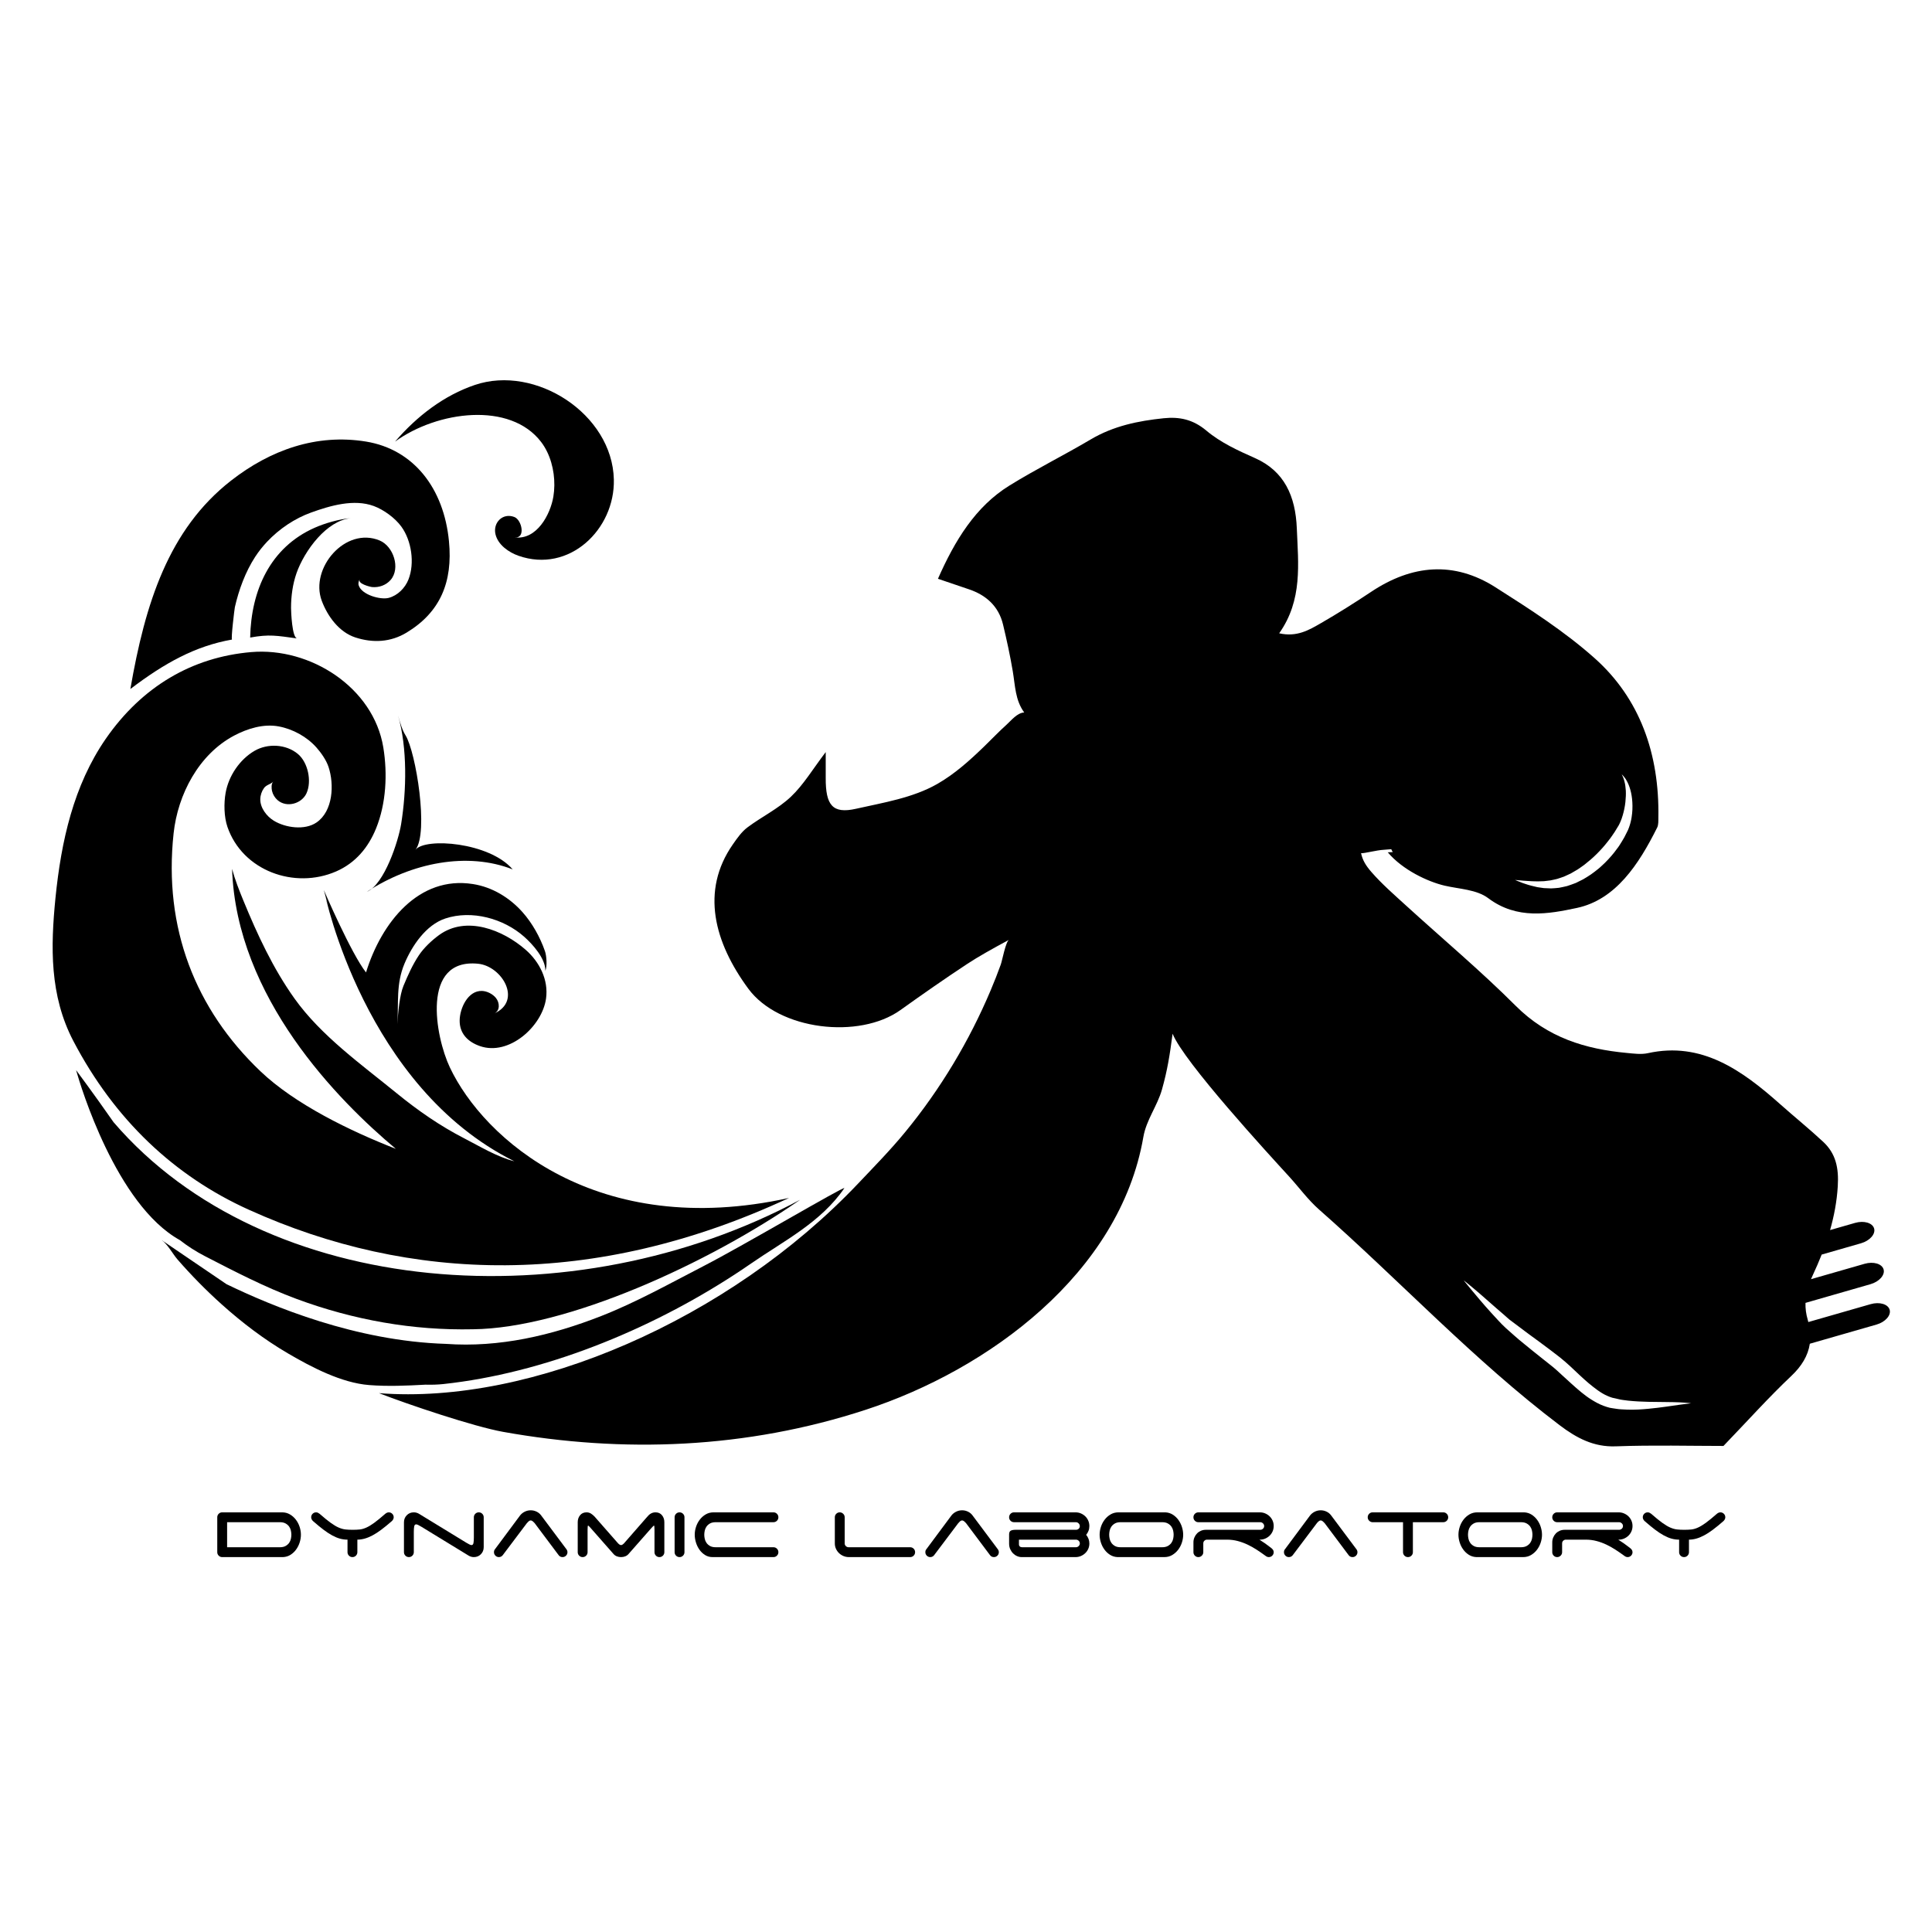 <?xml version="1.0" encoding="utf-8"?>
<!-- Generator: Adobe Illustrator 16.0.0, SVG Export Plug-In . SVG Version: 6.00 Build 0)  -->
<!DOCTYPE svg PUBLIC "-//W3C//DTD SVG 1.1//EN" "http://www.w3.org/Graphics/SVG/1.1/DTD/svg11.dtd">
<svg version="1.1" id="レイヤー_1" xmlns="http://www.w3.org/2000/svg" xmlns:xlink="http://www.w3.org/1999/xlink" x="0px"
	 y="0px" width="640px" height="640px" viewBox="0 0 640 640" enable-background="new 0 0 640 640" xml:space="preserve">
<g>
	<path fill-rule="evenodd" clip-rule="evenodd" d="M131.863,237.001c3.103,10.811,2.826,24.814,1.014,36
		c-0.905,5.588-5.525,19.936-11.351,22.424c14.911-9.727,33.364-13.295,48.311-7.424c-7.71-9-28.943-10.625-32.21-6.5
		c4.47-5.645,0.139-32.395-3.285-37.908C133.146,241.667,132.485,239.169,131.863,237.001z"/>
	<path d="M625.971,433.865c-0.539-1.859-3.369-2.689-6.289-1.85l-20.65,5.93c-0.07-0.24-0.119-0.49-0.189-0.73
		c-0.58-1.949-0.801-3.809-0.75-5.619l21.52-6.189c2.93-0.84,4.881-3.051,4.35-4.91c-0.539-1.859-3.369-2.689-6.289-1.85l-17.76,5.1
		c0.199-0.461,0.4-0.93,0.619-1.391c1.041-2.24,2.02-4.49,2.92-6.76l13.02-3.74c2.92-0.84,4.881-3.049,4.352-4.91
		c-0.541-1.859-3.371-2.689-6.291-1.85l-8.299,2.381c1.318-4.621,2.238-9.41,2.549-14.48c0.391-6.23-0.709-10.92-4.82-14.75
		c-4.609-4.291-9.49-8.23-14.18-12.4c-12.779-11.381-26.119-20.881-43.859-16.98c-2.27,0.5-4.721,0.15-7.061-0.07
		c-13.629-1.279-26.16-5-36.779-15.619c-11.67-11.67-24.26-22.201-36.41-33.291c-3.881-3.54-7.871-7.01-11.35-10.99
		c-1.91-2.18-2.98-4-3.451-6.27c1,0.13,5.07-1,7.5-1.12c0.84-0.05,1.67-0.12,2.5-0.2c0.141,0.33,0.311,0.65,0.5,0.96
		c-0.539,0.02-1.09,0.04-1.66,0.07c4.92,5.85,13.291,9.74,18.801,11.04c4.92,1.15,10.619,1.25,14.5,4.17
		c9.51,7.15,19.971,5.22,29.35,3.22c12.84-2.74,20.5-14.41,26.6-26.64c0.451-0.9,0.371-2.18,0.391-3.27
		c0.381-21.14-6.141-39.46-21.08-52.79c-10.1-9-21.561-16.32-32.881-23.52c-13.75-8.76-27.648-7.5-41.148,1.48
		c-5.461,3.64-11.021,7.14-16.67,10.4c-3.932,2.27-7.971,4.69-13.83,3.36c7.809-11.05,6.309-23,5.84-34.75
		c-0.43-10.72-4.15-18.99-13.881-23.3c-5.59-2.48-11.369-5.12-16.08-9.09c-4.51-3.78-9-4.62-14.129-4.1
		c-8.41,0.87-16.611,2.53-24.201,7.03c-8.889,5.26-18.119,9.83-26.91,15.27c-11.26,6.97-18.068,18.18-23.679,30.88
		c3.99,1.36,7.17,2.44,10.361,3.52c5.488,1.87,9.738,5.48,11.209,11.67c1.221,5.1,2.34,10.24,3.211,15.41
		c0.818,4.82,0.799,9.61,3.799,13.69c-2.33,0.1-4.279,2.63-5.9,4.09c-2.529,2.27-4.869,4.75-7.309,7.11
		c-4.791,4.64-9.81,9.18-15.63,12.5c-8.1,4.61-17.789,6.15-26.939,8.21c-7.68,1.72-10.031-1.14-9.98-10.25c0.01-2.46,0-4.93,0-8.54
		c-4.25,5.58-7.369,10.86-11.539,14.8c-4.29,4.05-9.7,6.63-14.42,10.17c-1.881,1.42-3.381,3.56-4.801,5.6
		c-10.75,15.42-6.17,32.47,5.12,47.811c10.181,13.82,36.79,16.801,50.37,7.09c7.33-5.24,14.709-10.4,22.199-15.33
		c3.5-2.31,8.33-5.02,13.781-7.95c-1.08,0.58-2.25,6.89-2.711,8.17c-1.029,2.86-2.15,5.69-3.33,8.49
		c-7.109,16.87-16.669,32.8-28.289,46.96c-4.92,6-10.32,11.5-15.66,17.131c-42.79,45.1-108.25,73.4-158.701,69.42
		c9.71,3.779,31.39,11.08,41.15,12.83c39.73,7.119,80.501,5.609,120.041-7.311c40.589-13.26,84.199-45.129,92.019-90.41
		c0.98-5.66,4.639-10.279,6.16-15.699c1.789-6.34,2.59-11.381,3.52-18.48c3.689,9.33,32.109,40.221,38.52,47.23
		c3.34,3.65,6.32,7.779,9.971,10.99c26.74,23.559,51.35,49.979,79.67,71.43c5.699,4.33,11.369,7.299,18.6,7.039
		c12.439-0.459,24.92-0.129,35.721-0.129c8.24-8.57,15.09-16.211,22.469-23.18c3.42-3.23,5.541-6.701,6.141-10.682l22.1-6.35
		C624.541,437.936,626.502,435.727,625.971,433.865z M504.562,291.735c0.85,0.04,1.879,0.15,3.039,0.19
		c0.58,0.01,1.199,0.05,1.85,0.04c0.641-0.03,1.311-0.04,2.01-0.06c0.691-0.06,1.41-0.17,2.141-0.26
		c0.721-0.13,1.461-0.33,2.211-0.49c0.75-0.22,1.488-0.51,2.26-0.76c0.74-0.34,1.49-0.69,2.26-1.04c0.76-0.44,1.529-0.89,2.309-1.35
		c0.771-0.48,1.41-1.01,2.141-1.5c1.4-1.09,2.82-2.28,4.121-3.59c1.309-1.29,2.549-2.67,3.66-4.11c0.6-0.69,1.09-1.44,1.609-2.17
		c0.539-0.71,0.969-1.47,1.42-2.21c0.221-0.35,0.43-0.7,0.641-1.05c0.189-0.39,0.42-0.82,0.539-1.13
		c0.301-0.64,0.561-1.45,0.779-2.18c0.441-1.5,0.73-2.98,0.881-4.36c0.141-1.39,0.199-2.67,0.141-3.81
		c-0.09-1.13-0.201-2.13-0.432-2.93c-0.09-0.4-0.199-0.75-0.318-1.06c-0.102-0.31-0.201-0.57-0.311-0.77
		c-0.17-0.36-0.27-0.57-0.291-0.62c0.051,0.05,0.211,0.21,0.48,0.49c0.17,0.17,0.35,0.39,0.551,0.67c0.209,0.27,0.43,0.6,0.629,1
		c0.881,1.53,1.691,4.02,1.852,7.08c0.09,1.53,0.049,3.2-0.24,4.96c-0.07,0.44-0.141,0.89-0.26,1.34
		c-0.102,0.45-0.221,0.91-0.391,1.41c-0.15,0.52-0.311,0.89-0.48,1.31l-0.029,0.08l-0.061,0.14l-0.08,0.16l-0.16,0.32l-0.32,0.64
		c-0.42,0.86-0.859,1.73-1.398,2.55c-0.521,0.84-1.021,1.7-1.65,2.48c-1.16,1.64-2.51,3.17-3.951,4.61
		c-0.76,0.69-1.459,1.43-2.26,2.06c-0.811,0.63-1.57,1.28-2.43,1.85c-0.869,0.56-1.76,1.17-2.609,1.63
		c-0.42,0.21-0.83,0.42-1.25,0.62l-0.621,0.31l-0.299,0.15l-0.24,0.12l-0.17,0.06c-0.92,0.33-1.811,0.69-2.711,0.96
		c-0.93,0.2-1.82,0.44-2.699,0.58c-0.9,0.07-1.76,0.19-2.6,0.2c-0.83-0.03-1.641-0.05-2.4-0.1c-0.76-0.11-1.48-0.2-2.16-0.31
		c-0.67-0.15-1.301-0.32-1.891-0.46c-1.18-0.27-2.17-0.67-2.99-0.92c-1.6-0.61-2.51-1-2.51-1S502.861,291.555,504.562,291.735z
		 M556.352,465.346c-1.23,0.17-2.721,0.381-4.43,0.631c-1.711,0.229-3.641,0.5-5.781,0.689c-2.139,0.209-4.449,0.379-7,0.299
		c-1.27-0.078-2.68-0.078-3.898-0.309c-0.311-0.051-0.631-0.09-0.951-0.141l-0.479-0.08l-0.24-0.039l-0.121-0.021l-0.061-0.01
		l-0.158-0.029c-0.701-0.211-1.432-0.381-2.111-0.67c-1.379-0.52-2.66-1.221-3.9-2c-1.238-0.75-2.379-1.641-3.51-2.551
		c-2.209-1.83-4.299-3.799-6.359-5.67l-1.529-1.41c-0.521-0.439-0.971-0.869-1.541-1.32c-1.029-0.85-2.18-1.729-3.26-2.59
		c-2.199-1.709-4.301-3.469-6.359-5.129c-2.07-1.631-4-3.451-5.85-5.061c-1.82-1.66-3.32-3.459-4.791-5.01
		c-1.459-1.57-2.699-3.061-3.83-4.359c-1.129-1.311-2.09-2.471-2.879-3.43c-1.49-1.791-2.352-2.891-2.451-3.021
		c0.131,0.102,1.23,0.971,3.01,2.461c0.951,0.811,2.111,1.77,3.4,2.91c1.301,1.139,2.76,2.42,4.35,3.82
		c0.801,0.68,1.631,1.398,2.48,2.139c0.881,0.711,1.67,1.58,2.67,2.25c0.961,0.721,1.939,1.461,2.949,2.211
		c1,0.75,2.012,1.539,3.102,2.32c2.119,1.568,4.359,3.16,6.568,4.85c1.111,0.859,2.201,1.66,3.361,2.58
		c0.539,0.42,1.129,0.939,1.689,1.41l1.609,1.43c2.102,1.959,4.09,3.91,6.141,5.65c2.061,1.699,4.1,3.33,6.27,4.26
		c0.541,0.27,1.08,0.42,1.621,0.609c0.6,0.141,1.199,0.27,1.779,0.4c1.279,0.35,2.381,0.4,3.52,0.57
		c2.291,0.24,4.58,0.34,6.682,0.389c2.109,0.021,4.049,0.051,5.77,0.07c1.719,0,3.24,0.061,4.48,0.1
		c1.238,0.031,2.219,0.16,2.879,0.201c0.67,0.061,1.02,0.09,1.02,0.09S558.812,465.016,556.352,465.346z"/>
	<path d="M105.279,178.159c3.088-3.412,6.859-6.068,10.905-6.516c-3.894,0.316-8.597,1.697-11.989,3.201
		c-14.654,6.494-21.016,20.691-21.324,36.352c6.402-1.152,8.723-0.627,15.553,0.295c-1.685-0.229-2.011-8.926-2.012-10.084
		c-0.002-3.902,0.528-7.854,1.815-11.547C99.471,186.292,101.986,181.8,105.279,178.159z"/>
	<path d="M77.805,201.112c1.316-5.76,3.5-11.711,6.74-16.68c1.139-1.746,2.457-3.41,3.918-4.961
		c4.048-4.299,9.182-7.734,14.583-9.682c6.337-2.283,14.19-4.6,20.795-2.152c3.3,1.223,7.038,3.957,9.122,6.824
		c3.367,4.631,4.467,12.092,2.356,17.473c-1.111,2.834-3.569,5.338-6.565,6.125c-2.728,0.717-8.943-1.018-9.925-4.141
		c-0.222-0.705-0.018-1.473,0.383-2.076c-0.999,1.506,3.437,2.574,4.062,2.631c2.272,0.207,4.604-0.609,6.125-2.363
		c3.344-3.852,0.944-11.16-3.633-13.064c-11.326-4.713-23.209,9.158-19.182,19.965c1.914,5.139,5.754,10.406,11.145,12.156
		c5.833,1.895,11.69,1.582,16.969-1.615c11.123-6.738,15.336-16.707,14.029-30.232c-1.682-17.582-11.709-30.461-27.469-33.043
		c-16.393-2.68-31.684,2.768-44.699,12.918c-20.773,16.203-28.484,40.805-33.371,69.047c11.42-8.676,21.598-14.258,33.689-16.383
		C76.422,211.938,77.689,201.612,77.805,201.112z"/>
	<path d="M179.281,146.444c2.984,3.934,4.407,9.271,4.351,14.332c-0.014,1.27-0.121,2.521-0.321,3.73
		c-0.975,5.906-5.523,14.49-12.857,13.494c3.747,0.508,2.458-5.781-0.083-6.744c-3.878-1.465-7.117,1.908-6.24,5.703
		c0.815,3.525,4.406,6.018,7.638,7.15c16.788,5.883,31.957-8.736,31.577-25.264c-0.5-21.76-26.015-38.125-46.041-31.326
		c-10.175,3.453-19.103,10.236-26.44,18.768C144.879,136.114,169.035,132.937,179.281,146.444z"/>
	<path d="M59.572,410.797c2.542,1.979,5.28,3.754,8.25,5.287c9.98,5.15,20.031,10.361,30.459,14.217
		c18.875,6.99,38.574,10.473,58.418,10.035c30.889-0.326,77.905-21.738,108.345-42.898c-74.97,40.172-176.937,33.064-227.417-25.684
		c-6.74-9.666-12.417-17.252-12.417-17.252c0.011,0.08,0.054,0.227,0.118,0.42c1.281,4.49,13.098,44.139,34.244,55.877V410.797z"/>
	<path d="M82.496,400.771c53.17,24.047,114.131,26.23,178.881-3.936c-63.628,14.07-101.149-19.559-112.354-43.236
		c-4.845-10.236-9.619-36.249,9.353-34.349c7.967,0.797,14.747,12.321,5.297,16.507c2.034-0.902,1.9-3.584,0.605-5.176
		c-1.057-1.3-2.921-2.257-4.599-2.319c-4.716-0.17-7.371,5.792-7.412,9.782c-0.043,4.25,2.611,7.064,6.738,8.494
		c9.627,3.334,20.585-6.539,21.877-15.746c0.87-6.196-2.15-12.138-6.732-16.151c-7.569-6.631-19.703-11.43-28.688-4.904
		c-2.417,1.756-5.041,4.219-6.704,6.715c-2.095,3.145-3.669,6.668-5.113,10.148c-1.264,3.045-1.768,8.776-2.018,12.642
		c0.455-7.033-0.484-13.237,2.369-20.034c2.49-5.932,7.13-12.824,13.516-14.943c8.768-2.908,19.29-0.006,26.094,6.01
		c2.832,2.502,7.125,7.256,7.05,11.312c0.653-1.557,0.403-4.975-0.142-6.531c-1.617-4.629-4.178-9.244-7.435-12.904
		c-4.258-4.783-10.013-8.299-16.39-9.293c-17.904-2.859-30.312,12.643-35.438,29.268c-4.889-6.158-13.98-27.279-13.98-27.279
		c0.471,1.764,0.975,3.494,1.496,5.207c-0.496-1.406-0.894-2.727-1.143-3.906c0,0,13.139,63.917,62.762,88.54
		c-5.715-1.428-11.483-4.971-16.588-7.59c-7.992-4.102-15.402-9.252-22.355-14.922c-11.66-9.512-25.029-19.01-33.852-31.355
		c-7.117-9.96-12.338-21.226-16.973-32.509c-1.412-3.436-2.771-6.889-3.742-10.479c1.428,42.61,35.107,76.716,54.25,92.735
		c-15.029-5.879-33.348-14.717-44.883-25.725c-21.486-20.488-32.143-47.397-28.73-78.829c1.394-12.84,8.324-26.148,20.083-32.357
		c4.421-2.334,9.726-3.955,14.728-3.025c4.676,0.871,9.332,3.416,12.496,6.979c1.57,1.768,3.252,4.168,4.008,6.434
		c1.93,5.787,1.518,14.646-3.977,18.41c-3.906,2.674-10.301,1.77-14.168-0.598c-2.367-1.449-4.51-4.264-4.461-7.131
		c0.022-1.279,0.482-2.639,1.232-3.676c0.809-1.119,2.273-1.252,3.033-2.127c-0.646,0.744-0.589,2.152-0.373,3.098
		c0.269,1.168,0.956,2.279,1.863,3.059c2.993,2.572,7.965,1.191,9.561-2.312c1.812-4.014,0.465-10.242-2.865-13.014
		c-3.966-3.301-10.037-3.545-14.355-1.031c-4.938,2.877-8.572,8.307-9.576,13.9c-0.615,3.43-0.545,7.961,0.598,11.289
		c4.998,14.559,22.23,20.773,36.027,14.75c6.389-2.789,10.645-7.9,13.225-14.275c3.318-8.197,3.818-18.033,2.387-26.785
		c-3.253-19.885-24.223-33.275-43.764-31.588c-19.551,1.664-36.191,11.4-48.203,28.756c-10.654,15.461-14.744,33.877-16.639,52.705
		c-1.602,16.158-1.982,32.266,5.943,47.403C37.924,370.861,57.723,389.602,82.496,400.771z"/>
	<path d="M140.966,458.689c2.026,0.055,4.008,0,5.917-0.205c2.047-0.221,4.101-0.484,6.159-0.783c0.002,0,0.005,0,0.007,0.002
		c-0.002-0.002-0.003-0.002-0.004-0.002c33.238-4.83,67.888-19.871,95.833-39.201c10.697-7.402,23.098-13.578,30.826-24.924
		c-0.307-0.551-33.182,18.885-46.562,25.785c-11.215,5.787-22.322,12.02-33.959,16.58c-16.533,6.48-33.871,10.514-51.457,9.236
		c-29.841-0.922-57.356-12.365-72.701-19.781c-11.039-7.502-21.48-14.598-21.48-14.598c1.971,1.338,3.688,4.615,5.249,6.41
		c4.561,5.242,9.446,10.207,14.615,14.85c6.778,6.088,14.077,11.643,21.944,16.25c7.822,4.582,17.758,9.793,26.914,10.51
		C128.445,459.303,134.729,459.033,140.966,458.689z"/>
</g>
<g>
	<path d="M99.681,508.397c0,0.839-0.136,1.688-0.408,2.55s-0.663,1.644-1.173,2.346c-0.51,0.703-1.128,1.287-1.853,1.751
		c-0.726,0.465-1.553,0.72-2.482,0.765H73.603c-0.454,0-0.839-0.158-1.156-0.476s-0.476-0.702-0.476-1.156v-11.56
		c0-0.453,0.158-0.839,0.476-1.156s0.703-0.476,1.156-0.476h19.822c0.975,0,1.847,0.227,2.618,0.68
		c0.771,0.454,1.428,1.037,1.972,1.751s0.957,1.508,1.241,2.38C99.539,506.669,99.681,507.536,99.681,508.397z M75.235,504.249
		v8.296h17.476c0.771,0,1.405-0.142,1.904-0.425c0.498-0.283,0.889-0.629,1.173-1.037c0.283-0.408,0.476-0.855,0.578-1.343
		c0.102-0.487,0.153-0.936,0.153-1.343c0-0.408-0.051-0.855-0.153-1.344c-0.102-0.487-0.295-0.935-0.578-1.343
		c-0.284-0.408-0.675-0.753-1.173-1.037c-0.499-0.283-1.134-0.425-1.904-0.425H75.235z"/>
	<path d="M117.905,515.333c-0.317,0.317-0.703,0.476-1.156,0.476c-0.454,0-0.839-0.158-1.156-0.476s-0.476-0.702-0.476-1.156v-4.147
		c-0.861,0-1.7-0.113-2.516-0.34c-0.816-0.227-1.672-0.584-2.567-1.071s-1.853-1.116-2.873-1.887s-2.165-1.712-3.434-2.822
		c-0.182-0.158-0.335-0.352-0.459-0.578c-0.125-0.227-0.187-0.464-0.187-0.714c0-0.453,0.158-0.839,0.476-1.156
		s0.703-0.476,1.156-0.476c0.226,0,0.43,0.045,0.612,0.136c0.181,0.091,0.362,0.204,0.544,0.34c1.451,1.27,2.669,2.261,3.655,2.975
		c0.986,0.715,1.87,1.241,2.652,1.581c0.782,0.341,1.524,0.55,2.227,0.63c0.702,0.079,1.496,0.118,2.38,0.118
		c0.884,0,1.666-0.033,2.346-0.102s1.405-0.272,2.176-0.612s1.649-0.867,2.635-1.581s2.215-1.717,3.689-3.009
		c0.385-0.317,0.771-0.476,1.156-0.476c0.453,0,0.838,0.158,1.156,0.476c0.317,0.317,0.476,0.703,0.476,1.156
		c0,0.25-0.063,0.487-0.187,0.714c-0.125,0.227-0.278,0.42-0.459,0.578c-1.247,1.088-2.392,2.022-3.434,2.805
		c-1.043,0.782-2.023,1.417-2.941,1.904s-1.791,0.845-2.618,1.071c-0.828,0.227-1.626,0.34-2.397,0.34v4.147
		C118.381,514.631,118.222,515.016,117.905,515.333z"/>
	<path d="M157.447,501.461c0.317-0.317,0.702-0.476,1.156-0.476c0.453,0,0.838,0.158,1.156,0.476
		c0.317,0.317,0.476,0.703,0.476,1.156v9.894c0,0.93-0.312,1.712-0.935,2.347c-0.624,0.635-1.4,0.951-2.329,0.951
		c-0.318,0-0.629-0.045-0.935-0.136c-0.306-0.09-0.584-0.215-0.833-0.374l-15.572-9.52c-0.431-0.249-0.788-0.447-1.071-0.596
		c-0.284-0.146-0.516-0.221-0.697-0.221c-0.34,0-0.556,0.216-0.646,0.646c-0.091,0.431-0.136,1.054-0.136,1.87v6.697
		c0,0.454-0.159,0.839-0.476,1.156s-0.703,0.476-1.156,0.476c-0.454,0-0.839-0.158-1.156-0.476s-0.476-0.702-0.476-1.156v-9.894
		c0-0.93,0.311-1.711,0.935-2.346s1.399-0.952,2.329-0.952c0.317,0,0.629,0.045,0.935,0.136s0.583,0.216,0.833,0.374l15.572,9.52
		c0.43,0.25,0.787,0.448,1.071,0.596c0.283,0.147,0.515,0.221,0.697,0.221c0.34,0,0.555-0.215,0.646-0.646
		c0.09-0.43,0.136-1.054,0.136-1.869v-6.698C156.971,502.164,157.129,501.778,157.447,501.461z"/>
	<path d="M166.524,515.197c-0.34,0.408-0.76,0.611-1.258,0.611c-0.454,0-0.839-0.158-1.156-0.476s-0.476-0.702-0.476-1.156
		c0-0.408,0.113-0.736,0.34-0.985l8.262-11.118c0.385-0.521,0.896-0.946,1.53-1.275c0.634-0.328,1.314-0.493,2.04-0.493
		c0.68,0,1.326,0.148,1.938,0.442c0.612,0.295,1.11,0.703,1.496,1.224l8.262,11.051c0.136,0.158,0.25,0.334,0.34,0.526
		c0.09,0.193,0.136,0.403,0.136,0.629c0,0.454-0.159,0.839-0.476,1.156s-0.703,0.476-1.156,0.476c-0.544,0-0.975-0.215-1.292-0.646
		l-7.922-10.574c-0.159-0.181-0.357-0.379-0.595-0.595c-0.238-0.215-0.482-0.323-0.731-0.323c-0.25,0-0.493,0.108-0.731,0.323
		c-0.238,0.216-0.425,0.414-0.561,0.595L166.524,515.197z"/>
	<path d="M220.074,514.177c0,0.454-0.159,0.839-0.476,1.156s-0.703,0.476-1.156,0.476c-0.454,0-0.839-0.158-1.156-0.476
		s-0.476-0.702-0.476-1.156v-7.412c0-0.929-0.057-1.394-0.17-1.394c-0.091,0-0.408,0.306-0.952,0.918l-7.48,8.5
		c-0.294,0.34-0.658,0.595-1.088,0.765c-0.431,0.17-0.896,0.255-1.394,0.255s-0.963-0.085-1.394-0.255s-0.793-0.425-1.088-0.765
		l-7.48-8.5c-0.521-0.612-0.839-0.918-0.952-0.918s-0.17,0.465-0.17,1.394v7.412c0,0.454-0.159,0.839-0.476,1.156
		s-0.703,0.476-1.156,0.476c-0.454,0-0.839-0.158-1.156-0.476s-0.476-0.702-0.476-1.156v-9.928c0-0.906,0.26-1.677,0.782-2.312
		c0.521-0.635,1.235-0.952,2.142-0.952c0.544,0,1.031,0.136,1.462,0.407c0.43,0.272,0.827,0.602,1.19,0.986l7.82,8.908
		c0.113,0.113,0.255,0.232,0.425,0.356c0.17,0.125,0.345,0.188,0.527,0.188c0.181,0,0.357-0.062,0.527-0.188
		c0.17-0.124,0.311-0.243,0.425-0.356l7.786-8.908h0.034c0.317-0.431,0.703-0.771,1.156-1.02c0.453-0.25,0.952-0.374,1.496-0.374
		c0.906,0,1.62,0.317,2.142,0.952s0.782,1.405,0.782,2.312V514.177z"/>
	<path d="M226.262,515.333c-0.317,0.317-0.703,0.476-1.156,0.476c-0.454,0-0.839-0.158-1.156-0.476s-0.476-0.702-0.476-1.156v-11.56
		c0-0.453,0.158-0.839,0.476-1.156s0.703-0.476,1.156-0.476c0.453,0,0.838,0.158,1.156,0.476s0.476,0.703,0.476,1.156v11.56
		C226.738,514.631,226.579,515.016,226.262,515.333z"/>
	<path d="M230.138,508.397c0-0.861,0.141-1.729,0.425-2.602c0.283-0.872,0.697-1.666,1.241-2.38
		c0.544-0.714,1.201-1.297,1.972-1.751c0.771-0.453,1.643-0.68,2.618-0.68h19.822c0.453,0,0.838,0.158,1.156,0.476
		c0.317,0.317,0.476,0.703,0.476,1.156s-0.159,0.839-0.476,1.156c-0.318,0.317-0.703,0.476-1.156,0.476h-19.108
		c-0.793,0-1.434,0.142-1.921,0.425c-0.488,0.284-0.873,0.629-1.156,1.037c-0.284,0.408-0.476,0.855-0.578,1.343
		c-0.102,0.488-0.153,0.936-0.153,1.344c0,0.407,0.051,0.855,0.153,1.343s0.294,0.935,0.578,1.343
		c0.283,0.408,0.668,0.754,1.156,1.037c0.487,0.283,1.127,0.425,1.921,0.425h19.108c0.453,0,0.838,0.159,1.156,0.477
		c0.317,0.317,0.476,0.702,0.476,1.155c0,0.454-0.159,0.839-0.476,1.156c-0.318,0.317-0.703,0.476-1.156,0.476h-20.162
		c-0.93,0-1.757-0.226-2.482-0.68c-0.726-0.453-1.343-1.037-1.853-1.751c-0.51-0.714-0.901-1.513-1.173-2.396
		C230.274,510.097,230.138,509.236,230.138,508.397z"/>
	<path d="M279.404,515.452c-0.567-0.238-1.06-0.562-1.479-0.969c-0.42-0.408-0.754-0.885-1.003-1.429
		c-0.25-0.544-0.374-1.133-0.374-1.768v-8.67c0-0.453,0.158-0.839,0.476-1.156s0.703-0.476,1.156-0.476
		c0.43,0,0.81,0.158,1.139,0.476c0.328,0.317,0.493,0.703,0.493,1.156v8.67c0,0.34,0.13,0.635,0.391,0.884
		c0.26,0.25,0.561,0.374,0.901,0.374h20.4c0.454,0,0.838,0.159,1.156,0.477c0.317,0.317,0.476,0.702,0.476,1.155
		c0,0.454-0.159,0.839-0.476,1.156c-0.318,0.317-0.703,0.476-1.156,0.476h-20.298C280.571,515.809,279.97,515.69,279.404,515.452z"
		/>
	<path d="M309.425,515.197c-0.34,0.408-0.76,0.611-1.258,0.611c-0.454,0-0.839-0.158-1.156-0.476s-0.476-0.702-0.476-1.156
		c0-0.408,0.113-0.736,0.34-0.985l8.262-11.118c0.385-0.521,0.896-0.946,1.53-1.275c0.634-0.328,1.314-0.493,2.04-0.493
		c0.68,0,1.326,0.148,1.938,0.442c0.612,0.295,1.11,0.703,1.496,1.224l8.262,11.051c0.136,0.158,0.249,0.334,0.341,0.526
		c0.09,0.193,0.135,0.403,0.135,0.629c0,0.454-0.158,0.839-0.476,1.156s-0.702,0.476-1.155,0.476c-0.545,0-0.976-0.215-1.293-0.646
		l-7.921-10.574c-0.159-0.181-0.357-0.379-0.595-0.595c-0.238-0.215-0.482-0.323-0.731-0.323c-0.25,0-0.493,0.108-0.731,0.323
		c-0.238,0.216-0.425,0.414-0.561,0.595L309.425,515.197z"/>
	<path d="M334.279,502.617c0-0.453,0.158-0.839,0.476-1.156s0.702-0.476,1.156-0.476h20.366c0.635,0,1.229,0.119,1.785,0.356
		c0.555,0.238,1.042,0.562,1.461,0.969c0.42,0.408,0.748,0.891,0.986,1.445c0.238,0.556,0.357,1.15,0.357,1.785
		c0,0.566-0.097,1.094-0.289,1.581c-0.193,0.487-0.447,0.924-0.766,1.309c0.318,0.386,0.572,0.822,0.766,1.31
		c0.192,0.487,0.289,1.003,0.289,1.547c0,0.635-0.119,1.224-0.357,1.768s-0.566,1.021-0.986,1.429
		c-0.419,0.407-0.906,0.73-1.461,0.969c-0.557,0.238-1.15,0.356-1.785,0.356h-17.85c-0.5,0-0.998-0.106-1.496-0.322
		c-0.5-0.216-0.941-0.516-1.326-0.901c-0.387-0.385-0.703-0.85-0.952-1.394c-0.25-0.544-0.374-1.156-0.374-1.836v-3.061
		c0-0.612,0.176-1.02,0.527-1.224c0.351-0.204,0.9-0.307,1.648-0.307h19.992c0.34,0,0.635-0.112,0.884-0.34
		c0.249-0.227,0.374-0.521,0.374-0.884c0-0.34-0.131-0.641-0.391-0.901c-0.262-0.26-0.562-0.391-0.901-0.391h-20.502
		c-0.454,0-0.839-0.158-1.156-0.476S334.279,503.07,334.279,502.617z M356.413,512.545c0.34,0,0.64-0.124,0.901-0.374
		c0.26-0.249,0.391-0.544,0.391-0.884c0-0.362-0.131-0.663-0.391-0.901c-0.262-0.237-0.562-0.356-0.901-0.356h-18.87v1.666
		c0,0.227,0.096,0.425,0.289,0.595c0.192,0.17,0.447,0.255,0.766,0.255H356.413z"/>
	<path d="M391.943,508.397c0,0.861-0.143,1.729-0.426,2.601c-0.283,0.873-0.697,1.666-1.24,2.38
		c-0.545,0.714-1.202,1.298-1.973,1.751c-0.771,0.454-1.644,0.68-2.617,0.68h-15.504c-0.93-0.045-1.758-0.3-2.482-0.765
		c-0.727-0.464-1.344-1.048-1.854-1.751c-0.51-0.702-0.9-1.484-1.173-2.346s-0.407-1.711-0.407-2.55
		c0-0.861,0.141-1.729,0.424-2.602c0.283-0.872,0.697-1.666,1.242-2.38c0.543-0.714,1.201-1.297,1.971-1.751
		c0.771-0.453,1.644-0.68,2.619-0.68h15.504c0.929,0.045,1.756,0.301,2.481,0.765c0.726,0.465,1.343,1.049,1.853,1.751
		c0.511,0.703,0.901,1.485,1.174,2.346C391.807,506.709,391.943,507.559,391.943,508.397z M386.877,512.12
		c0.498-0.283,0.889-0.629,1.173-1.037c0.283-0.408,0.476-0.855,0.578-1.343s0.153-0.936,0.153-1.343
		c0-0.408-0.051-0.855-0.153-1.344c-0.103-0.487-0.295-0.935-0.578-1.343c-0.284-0.408-0.675-0.753-1.173-1.037
		c-0.499-0.283-1.134-0.425-1.904-0.425h-13.736c-0.793,0-1.434,0.142-1.92,0.425c-0.488,0.284-0.873,0.629-1.156,1.037
		c-0.284,0.408-0.477,0.855-0.578,1.343c-0.102,0.488-0.153,0.936-0.153,1.344c0,0.407,0.052,0.855,0.153,1.343
		s0.294,0.935,0.578,1.343c0.283,0.408,0.668,0.754,1.156,1.037c0.486,0.283,1.127,0.425,1.92,0.425h13.736
		C385.743,512.545,386.378,512.403,386.877,512.12z"/>
	<path d="M419.074,511.27c0.635,0.442,1.281,0.925,1.938,1.445c0.249,0.182,0.464,0.392,0.646,0.629
		c0.182,0.238,0.272,0.516,0.272,0.833c0,0.454-0.159,0.839-0.476,1.156c-0.318,0.317-0.703,0.476-1.156,0.476
		c-0.386,0-0.771-0.158-1.156-0.476c-0.93-0.68-1.882-1.337-2.855-1.972c-0.976-0.635-1.99-1.201-3.043-1.7
		c-1.055-0.498-2.148-0.896-3.281-1.19c-1.134-0.294-2.312-0.441-3.536-0.441h-6.767c-0.295,0.045-0.543,0.182-0.748,0.408
		c-0.203,0.227-0.306,0.51-0.306,0.85v2.89c0,0.454-0.165,0.839-0.493,1.156s-0.709,0.476-1.139,0.476
		c-0.453,0-0.839-0.158-1.156-0.476s-0.476-0.702-0.476-1.156v-3.264c0-0.566,0.106-1.105,0.323-1.615
		c0.215-0.51,0.504-0.952,0.867-1.326c0.361-0.374,0.793-0.668,1.291-0.884c0.498-0.215,1.043-0.323,1.633-0.323h18.02
		c0.34,0,0.641-0.118,0.9-0.356c0.261-0.238,0.392-0.538,0.392-0.901c0-0.34-0.131-0.634-0.392-0.884
		c-0.26-0.249-0.561-0.374-0.9-0.374h-20.502c-0.453,0-0.839-0.158-1.156-0.476s-0.476-0.703-0.476-1.156s0.158-0.839,0.476-1.156
		s0.703-0.476,1.156-0.476h20.366c0.634,0,1.229,0.119,1.784,0.356c0.556,0.238,1.043,0.562,1.463,0.969
		c0.419,0.408,0.748,0.885,0.986,1.429c0.237,0.544,0.356,1.134,0.356,1.768c0,0.635-0.119,1.225-0.356,1.769
		c-0.238,0.544-0.567,1.02-0.986,1.428c-0.42,0.408-0.907,0.73-1.463,0.969c-0.555,0.238-1.15,0.357-1.784,0.357h-0.136
		C417.816,510.415,418.439,510.828,419.074,511.27z"/>
	<path d="M428.221,515.197c-0.34,0.408-0.76,0.611-1.258,0.611c-0.454,0-0.84-0.158-1.156-0.476
		c-0.318-0.317-0.477-0.702-0.477-1.156c0-0.408,0.113-0.736,0.34-0.985l8.262-11.118c0.386-0.521,0.896-0.946,1.531-1.275
		c0.634-0.328,1.314-0.493,2.039-0.493c0.68,0,1.326,0.148,1.938,0.442c0.612,0.295,1.11,0.703,1.496,1.224l8.262,11.051
		c0.136,0.158,0.249,0.334,0.341,0.526c0.09,0.193,0.135,0.403,0.135,0.629c0,0.454-0.158,0.839-0.476,1.156
		s-0.702,0.476-1.155,0.476c-0.545,0-0.976-0.215-1.293-0.646l-7.922-10.574c-0.158-0.181-0.357-0.379-0.595-0.595
		c-0.237-0.215-0.481-0.323-0.731-0.323s-0.492,0.108-0.73,0.323c-0.238,0.216-0.426,0.414-0.561,0.595L428.221,515.197z"/>
	<path d="M479.254,501.461c0.317,0.317,0.477,0.703,0.477,1.156s-0.159,0.839-0.477,1.156s-0.703,0.476-1.156,0.476h-10.063v9.928
		c0,0.454-0.159,0.839-0.476,1.156c-0.318,0.317-0.703,0.476-1.156,0.476c-0.454,0-0.84-0.158-1.156-0.476
		c-0.318-0.317-0.477-0.702-0.477-1.156v-9.928H454.57c-0.408-0.045-0.76-0.221-1.055-0.527c-0.295-0.306-0.441-0.674-0.441-1.104
		c0-0.453,0.158-0.839,0.476-1.156s0.702-0.476,1.156-0.476h23.392C478.551,500.985,478.937,501.144,479.254,501.461z"/>
	<path d="M510.807,508.397c0,0.861-0.143,1.729-0.426,2.601c-0.283,0.873-0.697,1.666-1.24,2.38
		c-0.545,0.714-1.203,1.298-1.973,1.751c-0.771,0.454-1.645,0.68-2.618,0.68h-15.504c-0.93-0.045-1.757-0.3-2.482-0.765
		c-0.726-0.464-1.343-1.048-1.853-1.751c-0.51-0.702-0.901-1.484-1.174-2.346c-0.271-0.861-0.407-1.711-0.407-2.55
		c0-0.861,0.142-1.729,0.425-2.602c0.283-0.872,0.697-1.666,1.241-2.38s1.201-1.297,1.972-1.751c0.771-0.453,1.643-0.68,2.618-0.68
		h15.504c0.929,0.045,1.757,0.301,2.481,0.765c0.726,0.465,1.344,1.049,1.854,1.751c0.51,0.703,0.902,1.485,1.174,2.346
		C510.67,506.709,510.807,507.559,510.807,508.397z M505.74,512.12c0.498-0.283,0.889-0.629,1.172-1.037s0.477-0.855,0.578-1.343
		c0.103-0.487,0.153-0.936,0.153-1.343c0-0.408-0.051-0.855-0.153-1.344c-0.102-0.487-0.295-0.935-0.578-1.343
		s-0.674-0.753-1.172-1.037c-0.5-0.283-1.135-0.425-1.904-0.425H490.1c-0.793,0-1.434,0.142-1.921,0.425
		c-0.487,0.284-0.873,0.629-1.156,1.037c-0.284,0.408-0.476,0.855-0.577,1.343c-0.103,0.488-0.154,0.936-0.154,1.344
		c0,0.407,0.052,0.855,0.154,1.343c0.102,0.487,0.293,0.935,0.577,1.343c0.283,0.408,0.669,0.754,1.156,1.037
		s1.128,0.425,1.921,0.425h13.736C504.605,512.545,505.24,512.403,505.74,512.12z"/>
	<path d="M537.938,511.27c0.635,0.442,1.279,0.925,1.938,1.445c0.25,0.182,0.465,0.392,0.646,0.629
		c0.182,0.238,0.271,0.516,0.271,0.833c0,0.454-0.158,0.839-0.477,1.156c-0.316,0.317-0.701,0.476-1.154,0.476
		c-0.387,0-0.771-0.158-1.156-0.476c-0.93-0.68-1.883-1.337-2.857-1.972s-1.988-1.201-3.043-1.7
		c-1.053-0.498-2.146-0.896-3.279-1.19c-1.135-0.294-2.312-0.441-3.537-0.441h-6.766c-0.295,0.045-0.545,0.182-0.748,0.408
		s-0.307,0.51-0.307,0.85v2.89c0,0.454-0.164,0.839-0.492,1.156s-0.709,0.476-1.139,0.476c-0.455,0-0.84-0.158-1.156-0.476
		c-0.318-0.317-0.477-0.702-0.477-1.156v-3.264c0-0.566,0.107-1.105,0.324-1.615c0.215-0.51,0.504-0.952,0.865-1.326
		c0.363-0.374,0.795-0.668,1.293-0.884c0.498-0.215,1.043-0.323,1.633-0.323h18.02c0.34,0,0.641-0.118,0.9-0.356
		s0.391-0.538,0.391-0.901c0-0.34-0.131-0.634-0.391-0.884c-0.26-0.249-0.561-0.374-0.9-0.374h-20.502
		c-0.455,0-0.84-0.158-1.156-0.476c-0.318-0.317-0.477-0.703-0.477-1.156s0.158-0.839,0.477-1.156
		c0.316-0.317,0.701-0.476,1.156-0.476h20.365c0.635,0,1.23,0.119,1.785,0.356c0.555,0.238,1.043,0.562,1.463,0.969
		c0.418,0.408,0.748,0.885,0.984,1.429c0.238,0.544,0.357,1.134,0.357,1.768c0,0.635-0.119,1.225-0.357,1.769
		c-0.236,0.544-0.566,1.02-0.984,1.428c-0.42,0.408-0.908,0.73-1.463,0.969s-1.15,0.357-1.785,0.357h-0.137
		C536.68,510.415,537.303,510.828,537.938,511.27z"/>
	<path d="M559.018,515.333c-0.318,0.317-0.703,0.476-1.156,0.476c-0.455,0-0.84-0.158-1.156-0.476
		c-0.318-0.317-0.477-0.702-0.477-1.156v-4.147c-0.861,0-1.699-0.113-2.516-0.34s-1.672-0.584-2.566-1.071
		c-0.896-0.487-1.854-1.116-2.873-1.887c-1.021-0.771-2.166-1.712-3.436-2.822c-0.182-0.158-0.334-0.352-0.459-0.578
		s-0.186-0.464-0.186-0.714c0-0.453,0.158-0.839,0.475-1.156c0.318-0.317,0.703-0.476,1.156-0.476c0.227,0,0.432,0.045,0.613,0.136
		c0.18,0.091,0.361,0.204,0.543,0.34c1.451,1.27,2.67,2.261,3.654,2.975c0.986,0.715,1.871,1.241,2.652,1.581
		c0.783,0.341,1.525,0.55,2.229,0.63c0.701,0.079,1.494,0.118,2.379,0.118s1.666-0.033,2.346-0.102s1.406-0.272,2.176-0.612
		c0.771-0.34,1.65-0.867,2.635-1.581c0.986-0.714,2.217-1.717,3.689-3.009c0.385-0.317,0.771-0.476,1.156-0.476
		c0.453,0,0.838,0.158,1.156,0.476c0.316,0.317,0.477,0.703,0.477,1.156c0,0.25-0.062,0.487-0.188,0.714s-0.277,0.42-0.459,0.578
		c-1.246,1.088-2.393,2.022-3.434,2.805c-1.043,0.782-2.023,1.417-2.941,1.904s-1.791,0.845-2.617,1.071
		c-0.828,0.227-1.627,0.34-2.398,0.34v4.147C559.492,514.631,559.334,515.016,559.018,515.333z"/>
</g>
</svg>
